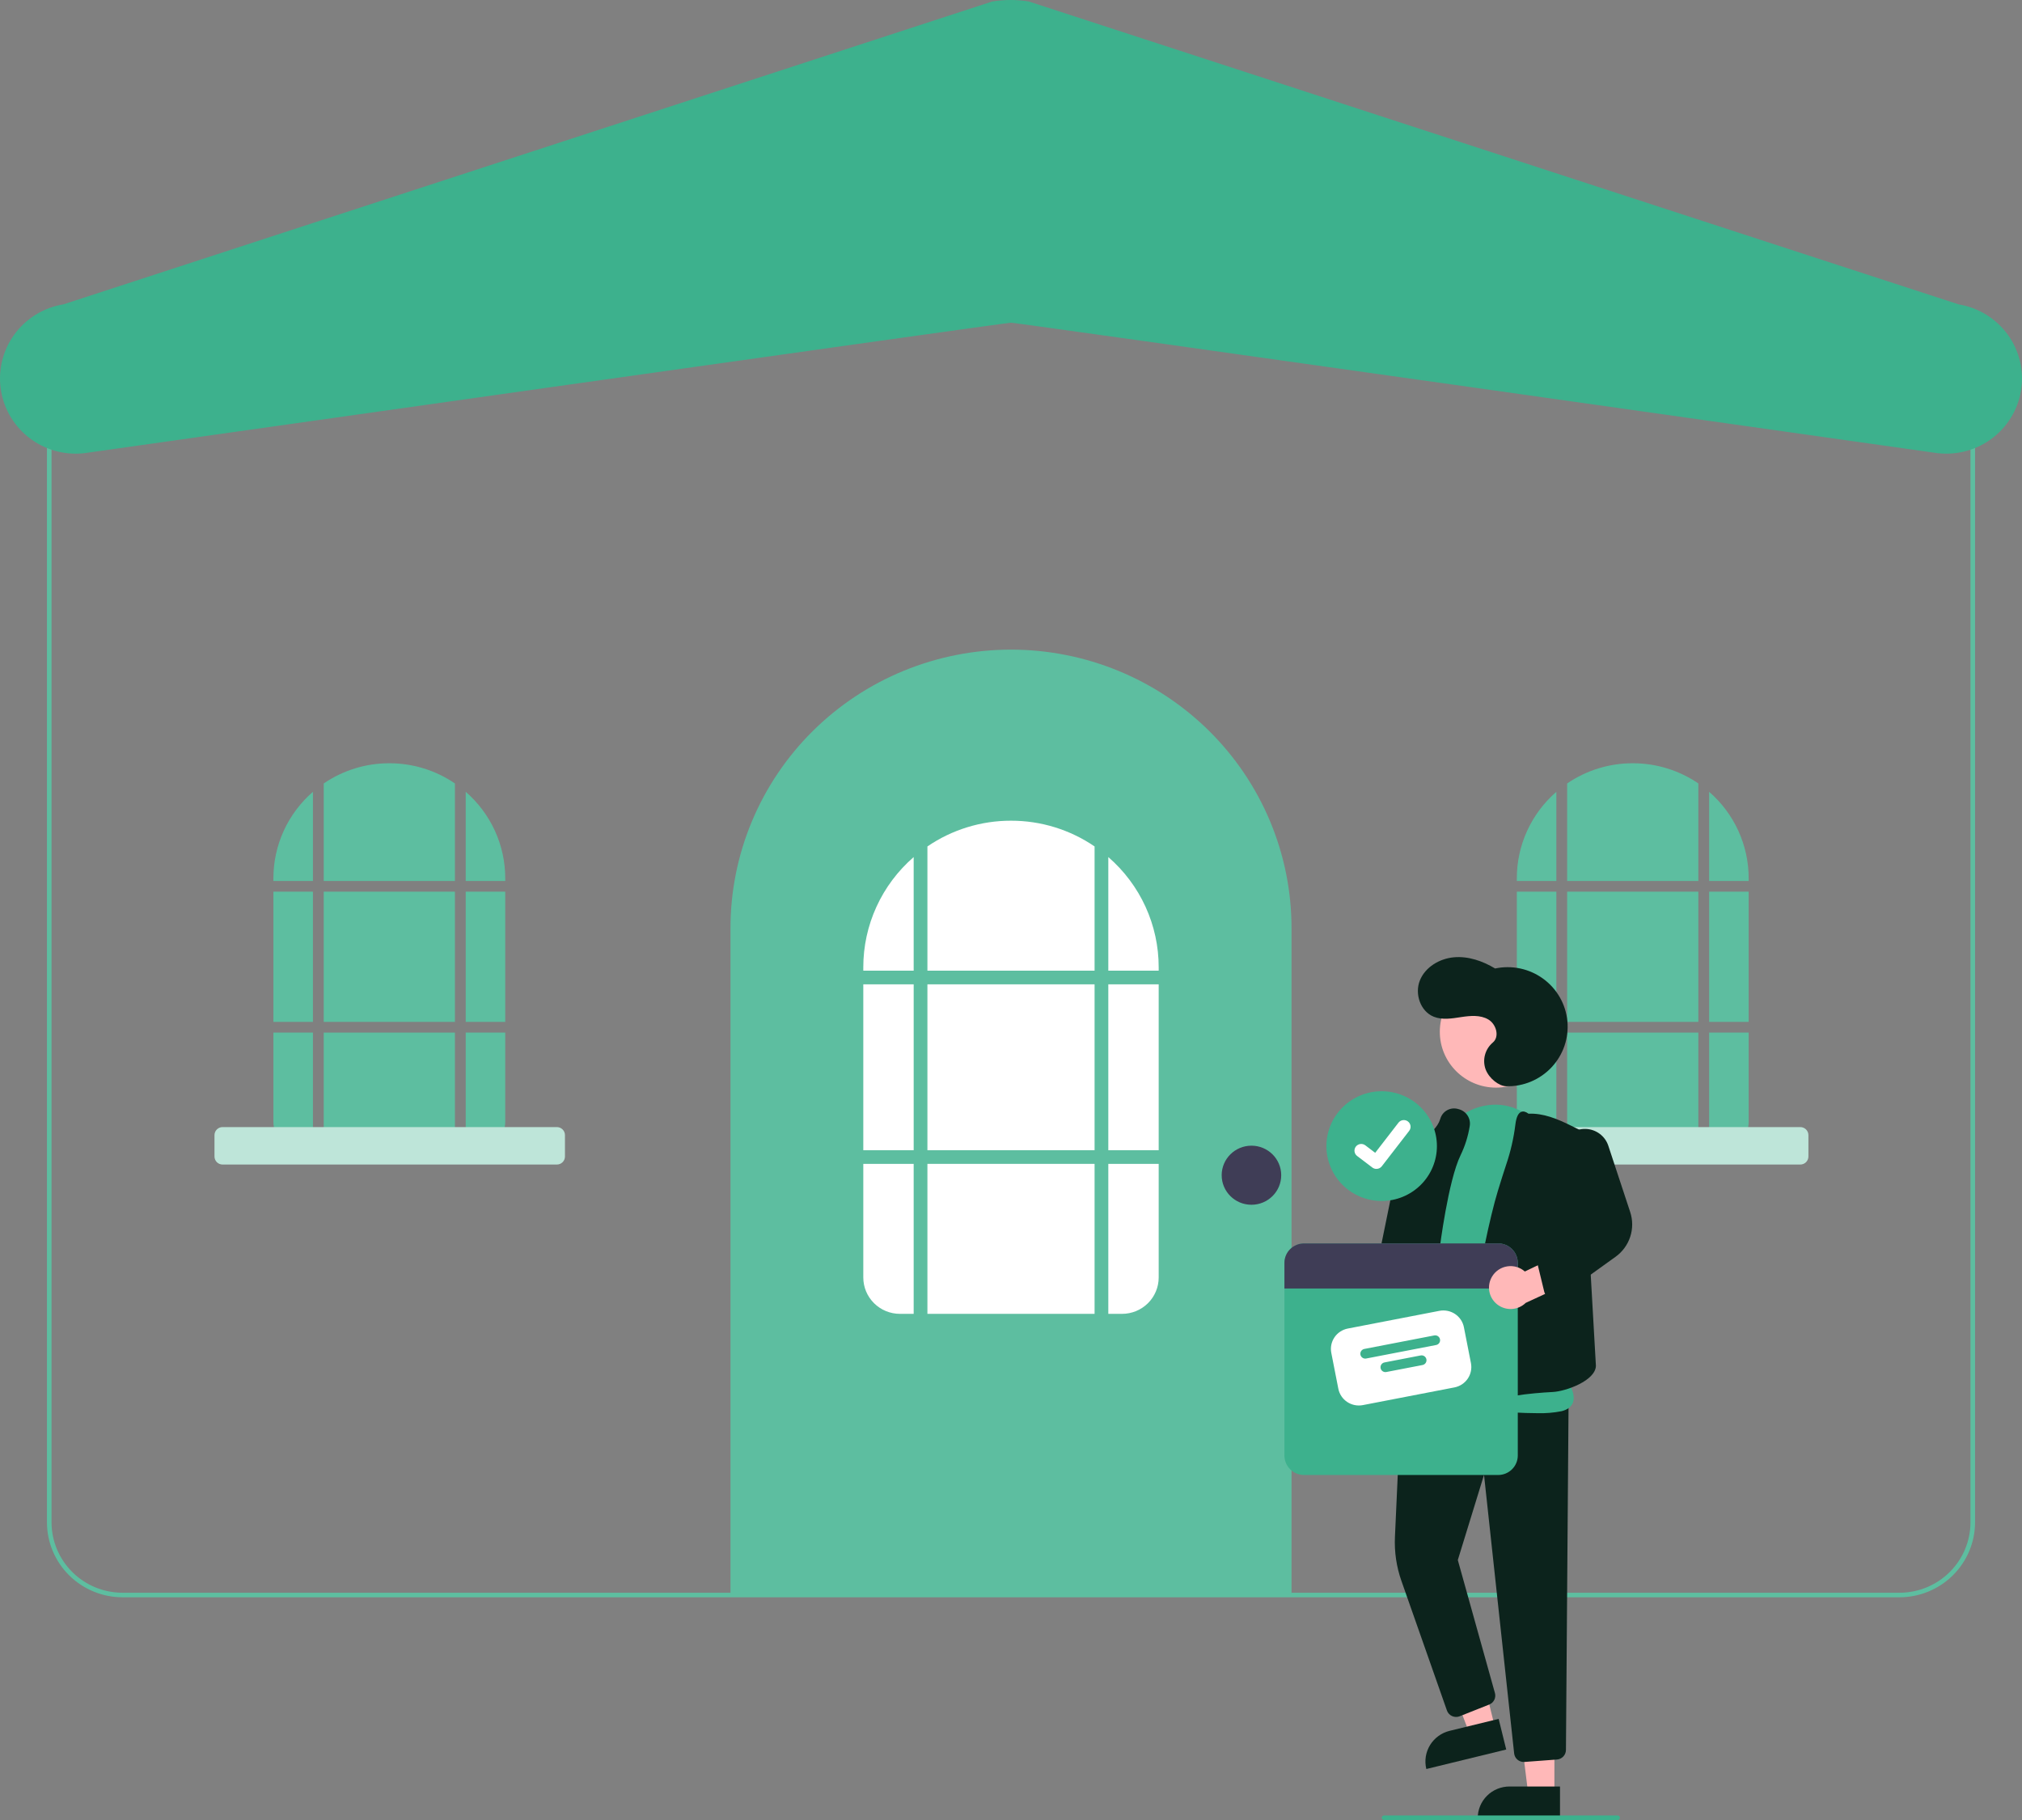 <svg width="340" height="306" viewBox="0 0 340 306" fill="none" xmlns="http://www.w3.org/2000/svg">
<rect x="0" y="0" width="340" height="306" fill="#808080" stroke="none"/>
<g clip-path="url(#clip0_1683_790)">
<path d="M170.001 109.223C176.195 109.223 182.329 110.434 188.051 112.786C193.774 115.138 198.974 118.586 203.354 122.932C207.734 127.279 211.209 132.439 213.579 138.117C215.949 143.796 217.17 149.883 217.17 156.029V268.173H122.832V156.029C122.832 149.883 124.052 143.796 126.423 138.117C128.793 132.439 132.267 127.279 136.647 122.932C141.027 118.586 146.227 115.138 151.95 112.786C157.673 110.434 163.806 109.223 170.001 109.223Z" fill="#5DBEA0"/>
<path d="M153.635 165.497H145.164V193.389H153.635V165.497Z" fill="white"/>
<path d="M184.054 195.682H155.945V220.9H184.054V195.682Z" fill="white"/>
<path d="M184.054 165.497H155.945V193.389H184.054V165.497Z" fill="white"/>
<path d="M186.363 163.204H194.834V162.631C194.837 159.121 194.083 155.651 192.622 152.455C191.161 149.259 189.027 146.41 186.363 144.101V163.204Z" fill="white"/>
<path d="M155.945 163.204H184.054V142.314C179.921 139.489 175.019 137.979 170 137.986C164.981 137.979 160.079 139.489 155.945 142.314V163.204Z" fill="white"/>
<path d="M153.635 195.682H145.164V214.786C145.164 216.408 145.813 217.963 146.969 219.109C148.124 220.256 149.691 220.9 151.325 220.9H153.635V195.682Z" fill="white"/>
<path d="M186.363 195.682V220.9H188.674C190.308 220.9 191.875 220.256 193.03 219.109C194.185 217.963 194.834 216.408 194.834 214.786V195.682H186.363Z" fill="white"/>
<path d="M153.635 163.204V144.101C150.972 146.41 148.838 149.259 147.377 152.455C145.915 155.651 145.161 159.121 145.164 162.631V163.204H153.635Z" fill="white"/>
<path d="M194.834 165.497H186.363V193.389H194.834V165.497Z" fill="white"/>
<path d="M210.431 202.559C213.196 202.559 215.437 200.335 215.437 197.592C215.437 194.849 213.196 192.625 210.431 192.625C207.667 192.625 205.426 194.849 205.426 197.592C205.426 200.335 207.667 202.559 210.431 202.559Z" fill="#3F3D56"/>
<path d="M52.621 149.92H45.973V171.812H52.621V149.92Z" fill="#5DBEA0"/>
<path d="M76.496 149.92H54.434V171.812H76.496V149.92Z" fill="#5DBEA0"/>
<path d="M84.957 149.92H78.309V171.812H84.957V149.92Z" fill="#5DBEA0"/>
<path d="M78.309 148.121H84.957V147.671C84.96 144.916 84.368 142.193 83.221 139.684C82.074 137.176 80.399 134.94 78.309 133.127V148.121Z" fill="#5DBEA0"/>
<path d="M76.496 173.612H54.434V193.405H76.496V173.612Z" fill="#5DBEA0"/>
<path d="M52.621 173.612H45.973V188.606C45.973 189.879 46.482 191.099 47.389 191.999C48.296 192.899 49.526 193.405 50.808 193.405H52.621L52.621 173.612Z" fill="#5DBEA0"/>
<path d="M78.309 173.612V193.405H80.122C80.757 193.405 81.386 193.281 81.972 193.039C82.559 192.798 83.092 192.445 83.541 191.999C83.99 191.554 84.346 191.025 84.589 190.443C84.832 189.86 84.957 189.237 84.957 188.606V173.612H78.309Z" fill="#5DBEA0"/>
<path d="M52.621 148.121V133.127C50.531 134.94 48.856 137.175 47.709 139.684C46.562 142.193 45.97 144.916 45.973 147.671V148.121H52.621Z" fill="#5DBEA0"/>
<path d="M54.434 148.121H76.496V131.724C73.251 129.507 69.404 128.322 65.465 128.328C61.525 128.322 57.678 129.507 54.434 131.724V148.121Z" fill="#5DBEA0"/>
<path d="M93.639 195.797H37.426C37.066 195.796 36.72 195.654 36.465 195.401C36.21 195.148 36.067 194.805 36.066 194.447V190.849C36.067 190.491 36.21 190.148 36.465 189.895C36.72 189.642 37.066 189.499 37.426 189.499H93.639C93.999 189.499 94.345 189.642 94.6 189.895C94.855 190.148 94.998 190.491 94.999 190.849V194.447C94.998 194.805 94.855 195.148 94.6 195.401C94.345 195.654 93.999 195.796 93.639 195.797Z" fill="#BEE5D9"/>
<path d="M261.703 149.92H255.055V171.812H261.703V149.92Z" fill="#5DBEA0"/>
<path d="M285.578 149.92H263.516V171.812H285.578V149.92Z" fill="#5DBEA0"/>
<path d="M294.039 149.92H287.391V171.812H294.039V149.92Z" fill="#5DBEA0"/>
<path d="M287.391 148.121H294.039V147.671C294.042 144.916 293.45 142.193 292.303 139.684C291.156 137.175 289.481 134.94 287.391 133.127V148.121Z" fill="#5DBEA0"/>
<path d="M285.578 173.612H263.516V193.405H285.578V173.612Z" fill="#5DBEA0"/>
<path d="M261.703 173.612H255.055V188.606C255.055 189.879 255.564 191.099 256.471 191.999C257.378 192.899 258.608 193.405 259.89 193.405H261.703L261.703 173.612Z" fill="#5DBEA0"/>
<path d="M287.391 173.612V193.405H289.204C289.839 193.405 290.468 193.281 291.054 193.039C291.641 192.798 292.174 192.445 292.623 191.999C293.072 191.554 293.428 191.025 293.671 190.443C293.914 189.86 294.039 189.236 294.039 188.606V173.612H287.391Z" fill="#5DBEA0"/>
<path d="M261.703 148.121V133.127C259.613 134.94 257.938 137.175 256.791 139.684C255.644 142.193 255.052 144.916 255.055 147.671V148.121H261.703Z" fill="#5DBEA0"/>
<path d="M263.516 148.121H285.578V131.724C282.333 129.507 278.486 128.322 274.547 128.328C270.607 128.322 266.76 129.507 263.516 131.724V148.121Z" fill="#5DBEA0"/>
<path d="M302.725 195.797H246.512C246.152 195.796 245.806 195.654 245.551 195.401C245.296 195.148 245.153 194.805 245.152 194.447V190.849C245.153 190.491 245.296 190.148 245.551 189.895C245.806 189.642 246.152 189.499 246.512 189.499H302.725C303.085 189.499 303.431 189.642 303.686 189.895C303.941 190.148 304.084 190.491 304.085 190.849V194.447C304.084 194.805 303.941 195.148 303.686 195.401C303.431 195.654 303.085 195.796 302.725 195.797Z" fill="#BEE5D9"/>
<path d="M319.401 268.555H20.601C17.232 268.551 14.003 267.222 11.62 264.858C9.238 262.494 7.898 259.289 7.895 255.946V63.754C7.898 60.411 9.238 57.206 11.62 54.843C14.003 52.479 17.232 51.149 20.601 51.145H319.401C322.77 51.149 325.999 52.479 328.382 54.843C330.764 57.206 332.104 60.411 332.107 63.754V255.946C332.104 259.289 330.764 262.494 328.382 264.858C325.999 267.222 322.77 268.551 319.401 268.555ZM20.601 51.909C17.436 51.913 14.402 53.162 12.165 55.383C9.927 57.603 8.668 60.614 8.665 63.754V255.946C8.668 259.086 9.927 262.097 12.165 264.318C14.402 266.538 17.436 267.787 20.601 267.791H319.401C322.565 267.787 325.599 266.538 327.837 264.318C330.075 262.097 331.334 259.086 331.337 255.946V63.754C331.334 60.614 330.075 57.603 327.837 55.383C325.599 53.162 322.565 51.913 319.401 51.909H20.601Z" fill="#5DBEA0"/>
<path d="M12.725 76.275C9.527 76.273 6.446 75.076 4.096 72.923C1.746 70.769 0.298 67.817 0.041 64.653C-0.216 61.489 0.737 58.345 2.709 55.846C4.681 53.347 7.529 51.676 10.686 51.166L166.845 0.252C168.874 -0.081 170.944 -0.084 172.974 0.244L329.341 51.174C332.671 51.719 335.646 53.554 337.614 56.274C339.581 58.995 340.379 62.38 339.833 65.684C339.287 68.989 337.441 71.943 334.702 73.898C331.962 75.853 328.552 76.649 325.221 76.11C323.536 75.871 171.385 54.313 169.997 54.256C168.615 54.313 16.315 75.892 14.776 76.11C14.098 76.22 13.412 76.275 12.725 76.275Z" fill="#3DB18D"/>
<path d="M236.973 238.198C237.296 237.783 237.522 237.303 237.637 236.792C237.752 236.281 237.753 235.75 237.639 235.239C237.525 234.728 237.3 234.247 236.978 233.831C236.657 233.416 236.248 233.075 235.78 232.833L236.494 224.676L231.604 223.037L230.759 234.57C230.402 235.378 230.356 236.287 230.629 237.126C230.902 237.965 231.477 238.676 232.243 239.123C233.008 239.57 233.913 239.723 234.785 239.552C235.657 239.382 236.436 238.9 236.973 238.198Z" fill="#FFB8B8"/>
<path d="M261.374 301.615L256.972 301.615L254.879 284.766L261.376 284.766L261.374 301.615Z" fill="#FFB8B8"/>
<path d="M253.826 300.366H262.315V305.671H248.48C248.48 304.974 248.619 304.284 248.887 303.641C249.156 302.997 249.55 302.413 250.046 301.92C250.542 301.427 251.132 301.037 251.78 300.77C252.429 300.504 253.124 300.366 253.826 300.366Z" fill="#0C231C"/>
<path d="M251.38 290.435L247.106 291.478L241.02 275.612L247.329 274.074L251.38 290.435Z" fill="#FFB8B8"/>
<path d="M243.753 291.01L251.998 289L253.273 294.151L239.838 297.427C239.671 296.75 239.639 296.048 239.745 295.359C239.851 294.671 240.093 294.01 240.456 293.414C240.82 292.818 241.298 292.299 241.864 291.887C242.43 291.474 243.072 291.176 243.753 291.01Z" fill="#0C231C"/>
<path d="M256.22 296.244C255.818 296.244 255.43 296.097 255.132 295.83C254.833 295.564 254.645 295.196 254.604 294.8L249.539 247.973L245.131 262.292L251.374 284.657C251.481 285.041 251.442 285.45 251.264 285.806C251.086 286.163 250.782 286.442 250.409 286.589L245.446 288.559C245.242 288.64 245.023 288.68 244.803 288.674C244.583 288.669 244.366 288.62 244.166 288.529C243.965 288.439 243.786 288.309 243.637 288.148C243.489 287.986 243.375 287.797 243.303 287.591L235.652 265.808C234.814 263.43 234.443 260.914 234.56 258.397L235.628 234.89L263.753 236.071L263.314 294.231C263.309 294.636 263.151 295.024 262.873 295.32C262.594 295.616 262.214 295.798 261.808 295.831L256.346 296.239C256.304 296.242 256.261 296.244 256.22 296.244Z" fill="#0C231C"/>
<path d="M251.563 182.866C256.786 182.866 261.02 178.664 261.02 173.481C261.02 168.298 256.786 164.097 251.563 164.097C246.34 164.097 242.105 168.298 242.105 173.481C242.105 178.664 246.34 182.866 251.563 182.866Z" fill="#FFB8B8"/>
<path d="M258.52 237.601C256.029 237.601 252.935 237.398 249.734 237.19C245.36 236.904 240.837 236.609 237.461 236.803C237.005 236.847 236.545 236.776 236.125 236.594C235.705 236.413 235.339 236.127 235.061 235.766C231.58 231.343 236.949 214.098 237.179 213.366L241.548 194.083C242.509 189.842 245.58 186.713 249.562 185.918C253.289 185.175 256.895 186.656 259.207 189.882C259.33 190.054 259.452 190.229 259.575 190.409C267.103 201.473 262.845 228.961 262.56 230.735C262.957 231.207 265.108 233.88 264.517 235.737C264.276 236.492 263.623 237.007 262.575 237.267C261.24 237.529 259.88 237.641 258.52 237.601Z" fill="#3DB18D"/>
<path d="M237.613 237.609C236.756 237.609 235.601 237.296 234.043 236.652C233.373 236.376 231.335 235.534 233.809 214.081C235.024 203.543 236.765 193.079 236.782 192.974L236.799 192.874L236.893 192.831C236.938 192.811 241.383 190.789 242.157 188.19C242.183 188.1 242.213 188.013 242.247 187.929C242.459 187.351 242.889 186.877 243.445 186.606C244.001 186.335 244.641 186.288 245.232 186.474C245.856 186.622 246.4 187 246.754 187.531C247.107 188.062 247.243 188.707 247.135 189.335C246.866 191.03 246.348 192.676 245.599 194.222C243.507 198.506 242.09 209.861 242.075 209.975C241.996 210.944 240.097 233.921 239.731 235.665C239.603 236.274 239.368 237.019 238.678 237.38C238.348 237.542 237.982 237.621 237.613 237.609Z" fill="#0C231C"/>
<path d="M247.943 236.729C247.77 236.729 247.602 236.672 247.465 236.566C244.683 234.468 249.186 209.036 251.857 200.261C252.392 198.505 252.868 197 253.272 195.789C254.01 193.616 254.524 191.375 254.808 189.1C254.955 187.867 255.275 187.163 255.785 186.947C256.14 186.797 256.557 186.899 257.025 187.251C259.491 187.13 261.889 188.13 264.111 189.23L266.11 190.22L268.353 229.632C268.29 232.148 263.293 233.923 261.113 234.037C257.613 234.219 251.329 234.784 248.56 236.524C248.378 236.649 248.164 236.721 247.943 236.729Z" fill="#0C231C"/>
<path d="M235.444 229.334C235.411 229.334 235.378 229.333 235.345 229.331L230.814 229.054C230.588 229.041 230.368 228.98 230.167 228.878C229.966 228.775 229.789 228.632 229.647 228.457C229.505 228.283 229.401 228.081 229.342 227.864C229.283 227.648 229.27 227.422 229.303 227.2L231.354 213.72L235.214 194.808C235.309 194.342 235.501 193.901 235.779 193.514C236.057 193.126 236.414 192.801 236.826 192.56C237.239 192.318 237.698 192.165 238.174 192.111C238.649 192.056 239.132 192.102 239.589 192.244C240.37 192.491 241.036 193.008 241.468 193.7C241.899 194.392 242.067 195.215 241.94 196.019L238.874 214.969L237.058 227.94C237.003 228.326 236.809 228.679 236.513 228.935C236.216 229.191 235.837 229.332 235.444 229.334Z" fill="#0C231C"/>
<path d="M253.293 182.635C254.716 182.666 256.13 182.397 257.441 181.847C258.752 181.296 259.932 180.477 260.901 179.442C261.87 178.408 262.608 177.181 263.066 175.843C263.523 174.505 263.69 173.087 263.556 171.68C263.422 170.274 262.989 168.912 262.286 167.683C261.584 166.454 260.627 165.387 259.479 164.551C258.331 163.716 257.018 163.131 255.626 162.834C254.234 162.538 252.794 162.538 251.402 162.833C249.322 161.58 246.904 160.737 244.481 160.951C242.058 161.166 239.661 162.593 238.755 164.834C237.848 167.075 238.822 170.028 241.075 170.939C242.52 171.523 244.151 171.24 245.693 171.004C247.235 170.769 248.917 170.615 250.258 171.405C251.6 172.194 252.203 174.31 251.002 175.297C250.365 175.841 249.91 176.565 249.698 177.372C249.485 178.179 249.526 179.03 249.814 179.814C250.418 181.364 252.066 182.609 253.293 182.635Z" fill="#0C231C"/>
<path d="M232.327 183.472C229.862 183.474 227.498 184.446 225.756 186.176C224.014 187.906 223.035 190.252 223.035 192.698C223.035 195.144 224.014 197.49 225.756 199.22C227.498 200.95 229.862 201.922 232.326 201.924C234.791 201.922 237.155 200.95 238.897 199.22C240.639 197.49 241.618 195.144 241.618 192.698C241.618 190.252 240.639 187.906 238.897 186.176C237.155 184.446 234.791 183.474 232.327 183.472Z" fill="#3DB18D"/>
<path d="M231.447 196.529C231.202 196.53 230.964 196.451 230.768 196.306L230.756 196.297L228.199 194.356C228.08 194.266 227.981 194.153 227.906 194.025C227.832 193.897 227.783 193.755 227.764 193.609C227.744 193.462 227.754 193.313 227.793 193.17C227.831 193.027 227.898 192.892 227.988 192.775C228.079 192.657 228.192 192.559 228.322 192.485C228.451 192.411 228.593 192.363 228.741 192.343C228.889 192.324 229.04 192.333 229.184 192.372C229.328 192.41 229.463 192.476 229.581 192.566L231.237 193.826L235.151 188.76C235.242 188.643 235.355 188.544 235.484 188.47C235.613 188.396 235.756 188.348 235.903 188.329C236.051 188.309 236.202 188.319 236.346 188.357C236.49 188.395 236.625 188.461 236.743 188.551L236.744 188.552L236.719 188.585L236.744 188.552C236.983 188.734 237.139 189.003 237.179 189.299C237.218 189.595 237.137 189.895 236.954 190.132L232.351 196.088C232.245 196.226 232.108 196.337 231.951 196.413C231.794 196.489 231.622 196.529 231.448 196.528L231.447 196.529Z" fill="white"/>
<path d="M251.912 209.055H219.281C218.847 209.055 218.417 209.14 218.016 209.304C217.615 209.469 217.251 209.711 216.944 210.015C216.637 210.32 216.394 210.681 216.228 211.079C216.062 211.477 215.976 211.903 215.977 212.334V244.714C215.976 245.145 216.062 245.571 216.228 245.969C216.394 246.367 216.637 246.728 216.944 247.033C217.251 247.337 217.615 247.579 218.016 247.744C218.417 247.908 218.847 247.993 219.281 247.993H251.912C252.346 247.993 252.776 247.908 253.177 247.744C253.578 247.579 253.942 247.337 254.249 247.033C254.556 246.728 254.799 246.367 254.965 245.969C255.131 245.571 255.216 245.145 255.216 244.714V212.334C255.216 211.903 255.131 211.477 254.965 211.079C254.799 210.681 254.556 210.32 254.249 210.015C253.942 209.711 253.578 209.469 253.177 209.304C252.776 209.14 252.346 209.055 251.912 209.055Z" fill="#3DB18D"/>
<path d="M244.565 233.268L229.159 236.245C228.245 236.42 227.298 236.229 226.526 235.713C225.754 235.196 225.22 234.397 225.041 233.491L223.857 227.456C223.68 226.549 223.873 225.61 224.393 224.844C224.913 224.078 225.719 223.548 226.632 223.371L242.039 220.393C242.953 220.218 243.899 220.409 244.671 220.925C245.443 221.442 245.977 222.241 246.156 223.147L247.34 229.182C247.517 230.089 247.324 231.028 246.804 231.794C246.284 232.56 245.479 233.09 244.565 233.268Z" fill="white"/>
<path d="M241.484 226.138L229.726 228.41C229.511 228.452 229.288 228.407 229.107 228.285C228.925 228.164 228.799 227.976 228.757 227.762C228.716 227.549 228.761 227.328 228.883 227.147C229.006 226.967 229.195 226.843 229.41 226.801L241.168 224.529C241.274 224.508 241.384 224.509 241.49 224.53C241.597 224.551 241.698 224.593 241.788 224.653C241.878 224.714 241.955 224.791 242.015 224.881C242.075 224.97 242.117 225.071 242.137 225.177C242.158 225.282 242.158 225.391 242.136 225.497C242.114 225.602 242.072 225.703 242.011 225.792C241.951 225.881 241.873 225.958 241.782 226.017C241.692 226.077 241.59 226.118 241.484 226.138Z" fill="#3DB18D"/>
<path d="M239.198 229.503L233.117 230.678C233.01 230.699 232.901 230.698 232.794 230.677C232.688 230.655 232.587 230.613 232.497 230.553C232.407 230.493 232.33 230.416 232.27 230.326C232.21 230.236 232.169 230.136 232.148 230.03C232.127 229.924 232.128 229.816 232.149 229.71C232.171 229.605 232.213 229.504 232.274 229.415C232.335 229.326 232.412 229.249 232.503 229.19C232.593 229.131 232.695 229.089 232.801 229.069L238.883 227.894C239.098 227.852 239.32 227.897 239.502 228.018C239.684 228.14 239.809 228.328 239.851 228.541C239.893 228.755 239.848 228.976 239.725 229.156C239.603 229.337 239.413 229.461 239.198 229.503Z" fill="#3DB18D"/>
<path d="M255.216 212.334V216.638H215.977V212.334C215.976 211.903 216.062 211.477 216.228 211.079C216.394 210.681 216.637 210.32 216.944 210.015C217.251 209.711 217.615 209.469 218.016 209.304C218.417 209.14 218.847 209.055 219.281 209.055H251.912C252.346 209.055 252.776 209.14 253.177 209.304C253.578 209.469 253.942 209.711 254.249 210.015C254.556 210.32 254.799 210.681 254.965 211.079C255.131 211.477 255.216 211.903 255.216 212.334Z" fill="#3F3D56"/>
<path d="M250.925 214.579C251.201 214.133 251.573 213.752 252.013 213.464C252.454 213.176 252.953 212.987 253.475 212.911C253.997 212.834 254.53 212.873 255.036 213.023C255.542 213.173 256.008 213.431 256.402 213.78L263.832 210.219L267.114 214.171L256.551 219.054C255.917 219.672 255.077 220.038 254.189 220.083C253.302 220.128 252.428 219.848 251.735 219.296C251.041 218.745 250.576 217.96 250.427 217.091C250.277 216.221 250.455 215.328 250.925 214.579Z" fill="#FFB8B8"/>
<path d="M261.245 218.404C260.879 218.404 260.524 218.282 260.237 218.057C259.949 217.832 259.746 217.518 259.661 217.166L258.581 212.714C258.499 212.379 258.527 212.027 258.662 211.709C258.796 211.392 259.03 211.125 259.328 210.949L265.837 207.084L262.51 194.997C262.275 194.138 262.326 193.226 262.656 192.398C262.97 191.614 263.52 190.944 264.231 190.48C264.943 190.017 265.781 189.782 266.631 189.808C267.482 189.834 268.304 190.119 268.985 190.625C269.667 191.131 270.174 191.833 270.439 192.636L274.112 203.764C274.563 205.121 274.567 206.585 274.122 207.943C273.678 209.302 272.808 210.485 271.64 211.319L262.199 218.097C261.921 218.296 261.587 218.404 261.245 218.404Z" fill="#0C231C"/>
<path d="M272 306H232.725C232.623 306 232.525 305.96 232.453 305.888C232.38 305.816 232.34 305.719 232.34 305.618C232.34 305.517 232.38 305.419 232.453 305.348C232.525 305.276 232.623 305.236 232.725 305.236H272C272.102 305.236 272.2 305.276 272.272 305.348C272.345 305.419 272.385 305.517 272.385 305.618C272.385 305.719 272.345 305.816 272.272 305.888C272.2 305.96 272.102 306 272 306Z" fill="#3DB18D"/>
</g>
<defs>
<clipPath id="clip0_1683_790">
<rect width="340" height="306" fill="white"/>
</clipPath>
</defs>
</svg>
